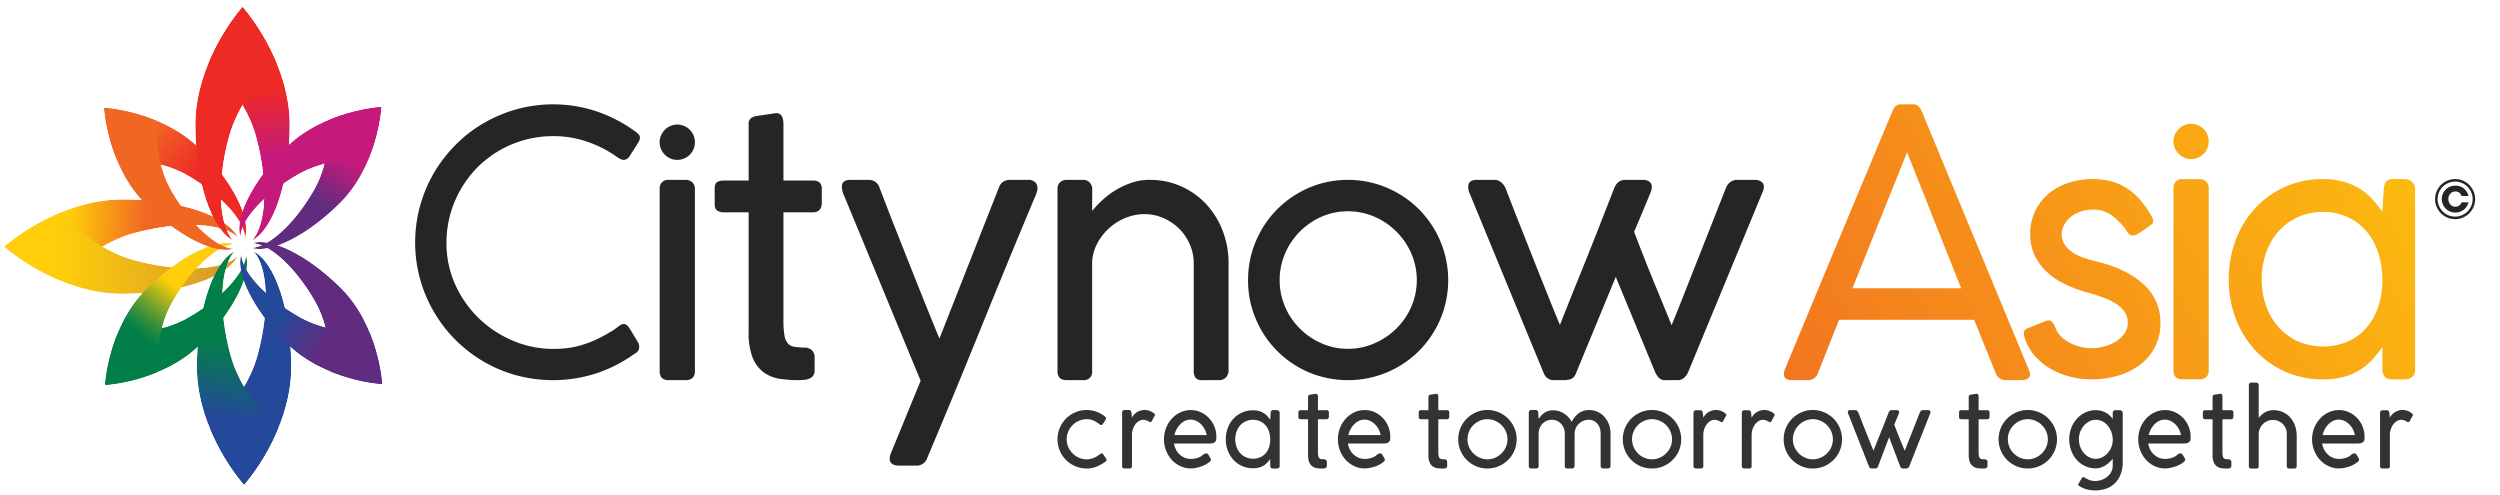 <svg id="Layer_1" data-name="Layer 1" xmlns="http://www.w3.org/2000/svg" xmlns:xlink="http://www.w3.org/1999/xlink" viewBox="0 0 976.92 193.49"><defs><style>.cls-1{fill:url(#linear-gradient);}.cls-2{fill:url(#linear-gradient-2);}.cls-3{fill:url(#linear-gradient-3);}.cls-4{fill:url(#linear-gradient-4);}.cls-5{fill:url(#linear-gradient-5);}.cls-6{fill:url(#linear-gradient-6);}.cls-7{fill:url(#linear-gradient-7);}.cls-8{fill:url(#linear-gradient-8);}.cls-9{fill:url(#linear-gradient-9);}.cls-10{fill:url(#linear-gradient-10);}.cls-11{fill:url(#linear-gradient-11);}.cls-12{fill:url(#linear-gradient-12);}.cls-13{fill:url(#linear-gradient-13);}.cls-14{fill:url(#linear-gradient-14);}.cls-15{fill:none;}.cls-16{clip-path:url(#clip-path);}.cls-17{clip-path:url(#clip-path-2);}.cls-18{mask:url(#mask);}.cls-19{fill:url(#linear-gradient-15);}.cls-20{clip-path:url(#clip-path-3);}.cls-21{mask:url(#mask-2);}.cls-22{fill:url(#linear-gradient-16);}.cls-23{clip-path:url(#clip-path-4);}.cls-24{mask:url(#mask-3);}.cls-25{fill:url(#linear-gradient-17);}.cls-26{clip-path:url(#clip-path-5);}.cls-27{mask:url(#mask-4);}.cls-28{fill:url(#linear-gradient-18);}.cls-29{clip-path:url(#clip-path-6);}.cls-30{mask:url(#mask-5);}.cls-31{fill:url(#linear-gradient-19);}.cls-32{clip-path:url(#clip-path-7);}.cls-33{mask:url(#mask-6);}.cls-34{fill:url(#linear-gradient-20);}.cls-35{clip-path:url(#clip-path-8);}.cls-36{mask:url(#mask-7);}.cls-37{fill:url(#linear-gradient-21);}.cls-38{clip-path:url(#clip-path-9);}.cls-39{mask:url(#mask-8);}.cls-40{fill:url(#linear-gradient-22);}.cls-41{clip-path:url(#clip-path-10);}.cls-42{mask:url(#mask-9);}.cls-43{fill:url(#linear-gradient-23);}.cls-44{clip-path:url(#clip-path-11);}.cls-45{mask:url(#mask-10);}.cls-46{fill:url(#linear-gradient-24);}.cls-47{clip-path:url(#clip-path-12);}.cls-48{mask:url(#mask-11);}.cls-49{fill:url(#linear-gradient-25);}.cls-50{clip-path:url(#clip-path-13);}.cls-51{mask:url(#mask-12);}.cls-52{fill:url(#linear-gradient-26);}.cls-53{clip-path:url(#clip-path-14);}.cls-54{mask:url(#mask-13);}.cls-55{fill:url(#linear-gradient-27);}.cls-56{clip-path:url(#clip-path-15);}.cls-57{mask:url(#mask-14);}.cls-58{fill:url(#linear-gradient-28);}.cls-59{clip-path:url(#clip-path-16);}.cls-60{fill:url(#linear-gradient-29);}.cls-61{fill:#262525;}.cls-62{clip-path:url(#clip-path-18);}.cls-63{fill:url(#linear-gradient-30);}.cls-64{clip-path:url(#clip-path-19);}.cls-65{fill:url(#linear-gradient-31);}.cls-66{clip-path:url(#clip-path-20);}.cls-67{fill:url(#linear-gradient-32);}.cls-68{fill:#343333;}</style><linearGradient id="linear-gradient" x1="-0.004" y1="191.993" x2="0.996" y2="191.993" gradientTransform="matrix(-39.354, 0, 0, 39.354, 135.153, -7486.203)" gradientUnits="userSpaceOnUse"><stop offset="0" stop-color="#fff"/><stop offset="0.505" stop-color="#fff"/><stop offset="0.547" stop-color="#f6f6f6"/><stop offset="0.616" stop-color="#dedede"/><stop offset="0.702" stop-color="#b6b6b6"/><stop offset="0.804" stop-color="#7f7f7f"/><stop offset="0.916" stop-color="#393939"/><stop offset="1"/></linearGradient><linearGradient id="linear-gradient-2" x1="-0.004" y1="192.042" x2="0.996" y2="192.042" gradientTransform="translate(51.934 -9078.807) scale(47.922)" gradientUnits="userSpaceOnUse"><stop offset="0" stop-color="#fff"/><stop offset="0.995"/><stop offset="1"/></linearGradient><linearGradient id="linear-gradient-3" x1="-0.007" y1="191.995" x2="0.994" y2="191.995" gradientTransform="matrix(46.121, -0, -0, -46.121, 51.658, 8976.735)" gradientUnits="userSpaceOnUse"><stop offset="0" stop-color="#fff"/><stop offset="0.5" stop-color="#fff"/><stop offset="1"/></linearGradient><linearGradient id="linear-gradient-4" x1="-0.002" y1="192.042" x2="0.998" y2="192.042" gradientTransform="matrix(-60.83, 0, 0, 60.83, 109.381, -11634.484)" gradientUnits="userSpaceOnUse"><stop offset="0" stop-color="#fff"/><stop offset="1"/></linearGradient><linearGradient id="linear-gradient-5" x1="-0.002" y1="192.057" x2="0.998" y2="192.057" gradientTransform="matrix(59.085, 0, 0, -59.085, 71.61, 11490.579)" xlink:href="#linear-gradient-3"/><linearGradient id="linear-gradient-6" x1="-0.009" y1="192.022" x2="0.991" y2="192.022" gradientTransform="matrix(0, 47.37, 47.37, -0, -9031.602, 53.266)" xlink:href="#linear-gradient-4"/><linearGradient id="linear-gradient-7" x1="-0.007" y1="192.026" x2="0.993" y2="192.026" gradientTransform="matrix(0, 51.689, 51.689, -0, -9857.938, 47.073)" gradientUnits="userSpaceOnUse"><stop offset="0" stop-color="#fff"/><stop offset="0.005" stop-color="#fff"/><stop offset="0.5" stop-color="#fff"/><stop offset="1"/></linearGradient><linearGradient id="linear-gradient-8" x1="-0.001" y1="192.017" x2="0.999" y2="192.017" gradientTransform="matrix(0, 52.259, 52.259, -0, -9939.033, 34.805)" xlink:href="#linear-gradient-3"/><linearGradient id="linear-gradient-9" x1="0.002" y1="192.042" x2="1.002" y2="192.042" gradientTransform="matrix(72.792, -0, -0, -72.792, 66.233, 14121.973)" gradientUnits="userSpaceOnUse"><stop offset="0" stop-color="#fff"/><stop offset="0.164" stop-color="#fff"/><stop offset="1"/></linearGradient><linearGradient id="linear-gradient-10" x1="-0.004" y1="192.031" x2="0.996" y2="192.031" gradientTransform="matrix(0, 59.535, -59.535, 0, 11478.174, 72.919)" xlink:href="#linear-gradient-3"/><linearGradient id="linear-gradient-11" x1="-0.001" y1="192.033" x2="0.999" y2="192.033" gradientTransform="matrix(60.856, -0, -0, -60.856, 21.462, 11784.358)" xlink:href="#linear-gradient-4"/><linearGradient id="linear-gradient-12" x1="0.004" y1="192.012" x2="1.004" y2="192.012" gradientTransform="matrix(-46.238, -0, 0, -46.238, 135.513, 8944.452)" gradientUnits="userSpaceOnUse"><stop offset="0" stop-color="#fff"/><stop offset="0.016" stop-color="#fff"/><stop offset="1"/></linearGradient><linearGradient id="linear-gradient-13" x1="0.002" y1="192.076" x2="1.001" y2="192.076" gradientTransform="matrix(-0, -74.1, -74.1, 0, 14355.106, 167.024)" gradientUnits="userSpaceOnUse"><stop offset="0" stop-color="#fff"/><stop offset="0.433" stop-color="#fff"/><stop offset="0.481" stop-color="#f6f6f6"/><stop offset="0.558" stop-color="#dedede"/><stop offset="0.655" stop-color="#b7b7b7"/><stop offset="0.768" stop-color="#818181"/><stop offset="0.893" stop-color="#3d3d3d"/><stop offset="0.995"/><stop offset="1"/></linearGradient><linearGradient id="linear-gradient-14" x1="-0.012" y1="192.023" x2="0.988" y2="192.023" gradientTransform="matrix(0, -41.826, -41.826, -0, 8150.56, 134.762)" xlink:href="#linear-gradient-3"/><clipPath id="clip-path" transform="translate(1.651 0.926)"><rect class="cls-15" width="973.323" height="192.033"/></clipPath><clipPath id="clip-path-2" transform="translate(1.651 0.926)"><path class="cls-15" d="M126.731,45.922c.35,6.99-.248,17.967-5.801,27.588-7.636,13.233-17.687,22.225-24.359,22.429,7.36,2.406,21.84-4.719,34.788-17.666,14.783-14.782,16.057-37.47,16.057-37.47a69.957,69.957,0,0,0-20.685,5.119"/></clipPath><mask id="mask" x="71.405" y="18.034" width="104.479" height="104.934" maskUnits="userSpaceOnUse"><g transform="translate(1.651 0.926)"><rect class="cls-1" x="83.893" y="32.346" width="76.201" height="74.456" transform="translate(-4.315 130.967) rotate(-55.619)"/></g></mask><linearGradient id="linear-gradient-15" x1="-0.004" y1="191.993" x2="0.996" y2="191.993" gradientTransform="matrix(-39.354, 0, 0, 39.354, 135.153, -7486.203)" gradientUnits="userSpaceOnUse"><stop offset="0" stop-color="#c51a7c"/><stop offset="0.505" stop-color="#612c80"/><stop offset="1" stop-color="#612c80"/></linearGradient><clipPath id="clip-path-3" transform="translate(1.651 0.926)"><path class="cls-15" d="M72.031,123.105c-9.62,5.553-20.604,6.149-27.594,5.8a69.784,69.784,0,0,0-5.111,20.686s22.686-1.281,37.468-16.058C89.742,120.585,96.861,106.11,94.46,98.743c-.21,6.673-9.201,16.724-22.429,24.361"/></clipPath><mask id="mask-2" x="15.856" y="71.245" width="107.776" height="107.696" maskUnits="userSpaceOnUse"><g transform="translate(1.651 0.926)"><rect class="cls-2" x="30.072" y="85.78" width="76.044" height="76.774" transform="translate(-70.511 95.133) rotate(-49.429)"/></g></mask><linearGradient id="linear-gradient-16" x1="-0.004" y1="192.042" x2="0.996" y2="192.042" gradientTransform="translate(51.934 -9078.807) scale(47.922)" gradientUnits="userSpaceOnUse"><stop offset="0" stop-color="#027f48"/><stop offset="0.995" stop-color="#027f48"/><stop offset="1" stop-color="#027f48"/></linearGradient><clipPath id="clip-path-4" transform="translate(1.651 0.926)"><path class="cls-15" d="M44.093,61.84c6.99-.351,17.973.246,27.59,5.799C84.914,75.276,93.906,85.333,94.117,92c2.399-7.36-4.72-21.841-17.667-34.789C61.668,42.429,38.981,41.148,38.981,41.148a69.823,69.823,0,0,0,5.112,20.692"/></clipPath><mask id="mask-3" x="15.257" y="13.365" width="108.284" height="108.27" maskUnits="userSpaceOnUse"><g transform="translate(1.651 0.926)"><rect class="cls-7" x="29.523" y="28.198" width="76.452" height="76.753" transform="translate(-27.157 70.427) rotate(-46.824)"/></g></mask><linearGradient id="linear-gradient-17" x1="-0.007" y1="192.026" x2="0.993" y2="192.026" gradientTransform="matrix(0, 51.689, 51.689, -0, -9857.938, 47.073)" gradientUnits="userSpaceOnUse"><stop offset="0" stop-color="#f06724"/><stop offset="0.005" stop-color="#f06724"/><stop offset="0.5" stop-color="#ed2a26"/><stop offset="1" stop-color="#ed2a26"/></linearGradient><clipPath id="clip-path-5" transform="translate(1.651 0.926)"><path class="cls-15" d="M79.71,23.961c6.324,5.719,15.272,15.692,18.775,28.774,4.816,17.978,3.902,34.379-1.667,40.304,8.422-4.267,14.754-22.88,14.754-45.19,0-25.47-18.445-46.112-18.445-46.112A85.054,85.054,0,0,0,79.71,23.961"/></clipPath><mask id="mask-4" x="75.063" y="0.466" width="44.458" height="95.697" maskUnits="userSpaceOnUse"><g transform="translate(1.651 0.926)"><rect class="cls-8" x="76.592" y="0.745" width="38.099" height="93.286" transform="translate(-3.047 6.726) rotate(-3.965)"/></g></mask><linearGradient id="linear-gradient-18" x1="-0.001" y1="192.017" x2="0.999" y2="192.017" gradientTransform="matrix(0, 52.259, 52.259, -0, -9939.033, 34.805)" gradientUnits="userSpaceOnUse"><stop offset="0" stop-color="#ed2a26"/><stop offset="0.5" stop-color="#c51a7c"/><stop offset="1" stop-color="#c51a7c"/></linearGradient><clipPath id="clip-path-6" transform="translate(1.651 0.926)"><path class="cls-15" d="M99.077,137.584c-3.502,13.082-12.446,23.053-18.775,28.773a84.968,84.968,0,0,0,13.422,22.224s18.446-20.642,18.446-46.111c0-22.314-6.34-40.923-14.76-45.196,5.573,5.931,6.489,22.332,1.667,40.311"/></clipPath><mask id="mask-5" x="74.111" y="95.462" width="47.552" height="96.782" maskUnits="userSpaceOnUse"><g transform="translate(1.651 0.926)"><rect class="cls-9" x="49.379" y="123.117" width="93.715" height="39.621" transform="translate(-54.455 226.483) rotate(-85.054)"/></g></mask><linearGradient id="linear-gradient-19" x1="0.003" y1="192.042" x2="1.003" y2="192.042" gradientTransform="matrix(72.792, -0, -0, -72.792, 66.233, 14121.973)" gradientUnits="userSpaceOnUse"><stop offset="0" stop-color="#24499a"/><stop offset="0.164" stop-color="#24499a"/><stop offset="1" stop-color="#24499a"/></linearGradient><clipPath id="clip-path-7" transform="translate(1.651 0.926)"><path class="cls-15" d="M0,95.455a85.165,85.165,0,0,0,22.229,13.415c5.715-6.322,15.692-15.266,28.769-18.775,17.978-4.816,34.384-3.901,40.309,1.669-4.272-8.417-22.881-14.756-45.191-14.756C20.647,77.008,0,95.455,0,95.455"/></clipPath><mask id="mask-6" x="0" y="73.204" width="94.609" height="41.324" maskUnits="userSpaceOnUse"><g transform="translate(1.651 0.926)"><rect class="cls-10" x="27.375" y="46.521" width="36.557" height="92.837" transform="translate(-49.53 133.708) rotate(-87.026)"/></g></mask><linearGradient id="linear-gradient-20" x1="0.161" y1="192.021" x2="1.162" y2="192.021" gradientTransform="matrix(0, 59.535, -59.535, 0, 11477.594, 62.966)" gradientUnits="userSpaceOnUse"><stop offset="0" stop-color="#ffcd0a"/><stop offset="0.5" stop-color="#f06724"/><stop offset="1" stop-color="#f06724"/></linearGradient><clipPath id="clip-path-8" transform="translate(1.651 0.926)"><path class="cls-15" d="M0,95.455s20.647,18.446,46.116,18.446c22.31,0,40.919-6.338,45.191-14.754-5.925,5.568-22.331,6.482-40.309,1.667C37.921,97.307,27.944,88.363,22.229,82.04A85.179,85.179,0,0,0,0,95.455"/></clipPath><mask id="mask-7" x="0.11" y="78.55" width="94.389" height="40.694" maskUnits="userSpaceOnUse"><g transform="translate(1.651 0.926)"><rect class="cls-11" x="-0.718" y="79.848" width="92.743" height="36.245" transform="translate(-4.691 2.326) rotate(-2.776)"/></g></mask><linearGradient id="linear-gradient-21" x1="-0.001" y1="192.033" x2="0.999" y2="192.033" gradientTransform="matrix(60.856, -0, -0, -60.856, 21.462, 11784.358)" gradientUnits="userSpaceOnUse"><stop offset="0" stop-color="#ffcd0a"/><stop offset="1" stop-color="#d99e28"/></linearGradient><clipPath id="clip-path-9" transform="translate(1.651 0.926)"><path class="cls-15" d="M109.948,56.861C97,69.814,89.881,84.289,92.286,91.656c.204-6.673,9.196-16.725,22.424-24.361,9.627-5.558,20.605-6.156,27.595-5.8a69.829,69.829,0,0,0,5.111-20.692s-22.688,1.282-37.468,16.058"/></clipPath><mask id="mask-8" x="66.62" y="13.544" width="107.358" height="107.223" maskUnits="userSpaceOnUse"><g transform="translate(1.651 0.926)"><rect class="cls-12" x="80.284" y="28.341" width="76.728" height="75.777" transform="translate(-15.146 89.954) rotate(-39.225)"/></g></mask><linearGradient id="linear-gradient-22" x1="0.005" y1="192.012" x2="1.005" y2="192.012" gradientTransform="matrix(-46.238, -0, 0, -46.238, 135.494, 8944.476)" gradientUnits="userSpaceOnUse"><stop offset="0" stop-color="#c51a7c"/><stop offset="0.016" stop-color="#c51a7c"/><stop offset="1" stop-color="#c51a7c"/></linearGradient><clipPath id="clip-path-10" transform="translate(1.651 0.926)"><path class="cls-15" d="M96.915,94.109c6.671.21,16.724,9.197,24.361,22.429,5.558,9.622,6.15,20.605,5.8,27.59a69.687,69.687,0,0,0,20.69,5.117s-1.28-22.686-16.056-37.469c-11.276-11.271-23.706-18.129-31.595-18.13a10.315,10.315,0,0,0-3.2.463"/></clipPath><mask id="mask-9" x="72.874" y="71.075" width="102.234" height="102.595" maskUnits="userSpaceOnUse"><g transform="translate(1.651 0.926)"><rect class="cls-13" x="85.752" y="84.203" width="73.177" height="74.485" transform="matrix(0.831, -0.556, 0.556, 0.831, -46.866, 88.5)"/></g></mask><linearGradient id="linear-gradient-23" x1="0.002" y1="192.076" x2="1.001" y2="192.076" gradientTransform="matrix(-0, -74.1, -74.1, 0, 14355.106, 167.024)" gradientUnits="userSpaceOnUse"><stop offset="0" stop-color="#612c80"/><stop offset="0.433" stop-color="#612c80"/><stop offset="0.995" stop-color="#612c80"/><stop offset="1" stop-color="#612c80"/></linearGradient><clipPath id="clip-path-11" transform="translate(1.651 0.926)"><path class="cls-15" d="M110.292,133.188c14.787,14.777,37.474,16.058,37.474,16.058a69.894,69.894,0,0,0-5.118-20.685c-6.989.35-17.967-.248-27.588-5.802-13.233-7.641-22.225-17.693-22.43-24.365-2.405,7.366,4.721,21.847,17.662,34.794"/></clipPath><mask id="mask-10" x="66.965" y="71.131" width="107.363" height="107.228" maskUnits="userSpaceOnUse"><g transform="translate(1.651 0.926)"><rect class="cls-14" x="81.105" y="85.453" width="75.781" height="76.732" transform="translate(-52.172 137.701) rotate(-50.775)"/></g></mask><linearGradient id="linear-gradient-24" x1="0.014" y1="192.021" x2="1.014" y2="192.021" gradientTransform="matrix(-0, -41.826, -41.826, 0, 8150.435, 135.828)" gradientUnits="userSpaceOnUse"><stop offset="0" stop-color="#612c80"/><stop offset="0.5" stop-color="#24499a"/><stop offset="1" stop-color="#24499a"/></linearGradient><clipPath id="clip-path-12" transform="translate(1.651 0.926)"><path class="cls-15" d="M55.383,112.121c-14.778,14.781-16.057,37.469-16.057,37.469a69.837,69.837,0,0,0,20.69-5.112c-.356-6.989.242-17.973,5.795-27.595,7.636-13.232,17.694-22.219,24.366-22.429a10.316,10.316,0,0,0-3.195-.461c-7.891.001-20.327,6.855-31.599,18.128"/></clipPath><mask id="mask-11" x="14.263" y="70.486" width="104.279" height="104.465" maskUnits="userSpaceOnUse"><g transform="translate(1.651 0.926)"><rect class="cls-3" x="27.251" y="84.76" width="75.001" height="74.064" transform="translate(-71.494 100.274) rotate(-53.027)"/></g></mask><linearGradient id="linear-gradient-25" x1="-0.006" y1="191.996" x2="0.994" y2="191.996" gradientTransform="matrix(46.121, -0, -0, -46.121, 51.642, 8976.766)" gradientUnits="userSpaceOnUse"><stop offset="0" stop-color="#027f48"/><stop offset="0.045" stop-color="#0f8345"/><stop offset="0.127" stop-color="#308d3d"/><stop offset="0.237" stop-color="#669e2f"/><stop offset="0.37" stop-color="#b0b51d"/><stop offset="0.5" stop-color="#ffcd0a"/><stop offset="1" stop-color="#ffcd0a"/></linearGradient><clipPath id="clip-path-13" transform="translate(1.651 0.926)"><path class="cls-15" d="M74.679,47.849c0,22.31,6.339,40.923,14.76,45.19-5.574-5.925-6.489-22.326-1.672-40.304,3.507-13.082,12.452-23.055,18.78-28.774A85.045,85.045,0,0,0,93.127,1.737S74.679,22.379,74.679,47.849"/></clipPath><mask id="mask-12" x="72.653" y="1.38" width="39.221" height="93.868" maskUnits="userSpaceOnUse"><g transform="translate(1.651 0.926)"><rect class="cls-4" x="44.357" y="29.627" width="92.512" height="35.521" transform="translate(39.611 136.018) rotate(-87.69)"/></g></mask><linearGradient id="linear-gradient-26" x1="-0.002" y1="192.042" x2="0.998" y2="192.042" gradientTransform="matrix(-60.83, 0, 0, 60.83, 109.381, -11634.484)" gradientUnits="userSpaceOnUse"><stop offset="0" stop-color="#ed2a26"/><stop offset="1" stop-color="#ed2a26"/></linearGradient><clipPath id="clip-path-14" transform="translate(1.651 0.926)"><path class="cls-15" d="M75.277,142.47c0,25.47,18.447,46.111,18.447,46.111a85.097,85.097,0,0,0,13.415-22.224c-6.324-5.721-15.271-15.691-18.775-28.773-4.817-17.979-3.901-34.38,1.668-40.311-8.423,4.274-14.755,22.882-14.755,45.196"/></clipPath><mask id="mask-13" x="65.517" y="94.217" width="54.685" height="99.272" maskUnits="userSpaceOnUse"><g transform="translate(1.651 0.926)"><rect class="cls-5" x="43.911" y="121.372" width="94.594" height="43.111" transform="translate(-62.071 215.403) rotate(-82.763)"/></g></mask><linearGradient id="linear-gradient-27" x1="-0.002" y1="192.057" x2="0.998" y2="192.057" gradientTransform="matrix(59.085, 0, 0, -59.085, 71.61, 11490.579)" gradientUnits="userSpaceOnUse"><stop offset="0" stop-color="#24499a"/><stop offset="0.5" stop-color="#027f48"/><stop offset="1" stop-color="#027f48"/></linearGradient><clipPath id="clip-path-15" transform="translate(1.651 0.926)"><path class="cls-15" d="M55.039,78.617C67.985,91.564,82.46,98.689,89.827,96.289c-6.672-.209-16.724-9.201-24.36-22.429-5.554-9.621-6.152-20.604-5.801-27.594a69.924,69.924,0,0,0-20.685-5.118s1.275,22.688,16.058,37.469"/></clipPath><mask id="mask-14" x="11.863" y="16.652" width="108.384" height="108.385" maskUnits="userSpaceOnUse"><g transform="translate(1.651 0.926)"><rect class="cls-6" x="26.073" y="31.609" width="76.662" height="76.619" transform="translate(-30.593 66.457) rotate(-45.264)"/></g></mask><linearGradient id="linear-gradient-28" x1="-0.009" y1="192.022" x2="0.991" y2="192.022" gradientTransform="matrix(0, 47.37, 47.37, -0, -9031.602, 53.266)" gradientUnits="userSpaceOnUse"><stop offset="0" stop-color="#f06724"/><stop offset="1" stop-color="#f06724"/></linearGradient><clipPath id="clip-path-16" transform="translate(1.651 0.926)"><path class="cls-15" d="M743.572,58.577l21.126,53.129h-42.458Zm-2.11-18.732a3.109,3.109,0,0,0-2.639.947,6.735,6.735,0,0,0-.987,1.744c-.095.282-.309.825-.648,1.637-.339.784-.881,2.043-1.609,3.732-.716,1.691-1.732,4.126-3.031,7.291q-1.964,4.768-5.018,12.011-3.044,7.263-7.479,17.894-4.424,10.632-10.416,25.049-5.985,14.404-13.821,33.272a1.558,1.558,0,0,0-.217.514,6.983,6.983,0,0,0-.149,1.381q0,2.313,3.124,2.312h6.235a4.048,4.048,0,0,0,3.99-2.905l8.211-20.683h52.765l8.425,20.829a4.729,4.729,0,0,0,1.486,2.002,3.881,3.881,0,0,0,2.435.757h6.238a4.187,4.187,0,0,0,2.353-.582,1.894,1.894,0,0,0,.905-1.73,3.233,3.233,0,0,0-.242-1.098,4.087,4.087,0,0,1-.258-.729L749.305,42.536A10.074,10.074,0,0,0,748.251,40.792a2.938,2.938,0,0,0-2.504-.947Z"/></clipPath><linearGradient id="linear-gradient-29" x1="0" y1="192.005" x2="1.001" y2="192.005" gradientTransform="matrix(-374.79, 0.001, 0.001, 374.79, 998.179, -71867.97)" gradientUnits="userSpaceOnUse"><stop offset="0" stop-color="#ffcd0a"/><stop offset="1" stop-color="#f06724"/></linearGradient><clipPath id="clip-path-18" transform="translate(1.651 0.926)"><path class="cls-15" d="M896.221,132.413a23.376,23.376,0,0,1-7.574-5.613,24.812,24.812,0,0,1-4.843-8.318,30.332,30.332,0,0,1-1.689-10.225,31.273,31.273,0,0,1,1.649-10.184,25.105,25.105,0,0,1,4.762-8.372,22.73,22.73,0,0,1,17.569-7.804,22.181,22.181,0,0,1,9.968,2.15,21.879,21.879,0,0,1,7.306,5.761,24.827,24.827,0,0,1,4.461,8.455,34.362,34.362,0,0,1,1.489,10.237,32.87,32.87,0,0,1-1.569,10.294,24.321,24.321,0,0,1-4.546,8.237,21.147,21.147,0,0,1-7.262,5.452,24.911,24.911,0,0,1-19.721-.069m37.33-63.366a3.317,3.317,0,0,0-2.772,1.001,5.481,5.481,0,0,0-.92,2.92l-.54,8.846a60.486,60.486,0,0,0-3.802-4.761,22.772,22.772,0,0,0-4.801-4.085,25.445,25.445,0,0,0-6.343-2.84,28.93,28.93,0,0,0-8.278-1.081,35.453,35.453,0,0,0-26.565,11.454,38.067,38.067,0,0,0-7.574,12.459,43.332,43.332,0,0,0-2.691,15.297,42.444,42.444,0,0,0,2.732,15.271,38.417,38.417,0,0,0,7.615,12.417,35.364,35.364,0,0,0,11.646,8.345,35.798,35.798,0,0,0,14.838,3.03,30.715,30.715,0,0,0,8.196-.987,23.074,23.074,0,0,0,11.146-6.776,46.119,46.119,0,0,0,3.881-4.843v8.684A4.314,4.314,0,0,0,930.21,146.25a3.504,3.504,0,0,0,2.881,1.069H938.001a4.56,4.56,0,0,0,2.895-.919,2.978,2.978,0,0,0,1.189-2.464V72.968a3.543,3.543,0,0,0-1.23-2.88,4.318,4.318,0,0,0-2.854-1.041Z"/></clipPath><linearGradient id="linear-gradient-30" x1="-0.001" y1="192.018" x2="1" y2="192.018" gradientTransform="matrix(-374.794, 0.002, 0.002, 374.794, 1025.167, -71859.024)" xlink:href="#linear-gradient-29"/><clipPath id="clip-path-19" transform="translate(1.651 0.926)"><path class="cls-15" d="M806.207,70.656a23.106,23.106,0,0,0-7.722,4.436,19.527,19.527,0,0,0-5.005,6.804,20.583,20.583,0,0,0-1.798,8.63,19.526,19.526,0,0,0,1.594,8.034,21.03,21.03,0,0,0,4.559,6.449,27.662,27.662,0,0,0,7.074,4.938,48.47,48.47,0,0,0,9.17,3.436c2.081.554,4.07,1.189,5.951,1.88a24.997,24.997,0,0,1,5.018,2.406,11.918,11.918,0,0,1,3.476,3.206,7.336,7.336,0,0,1,1.3,4.354,7.141,7.141,0,0,1-1.3,4.168,11.03,11.03,0,0,1-3.366,3.137,17.652,17.652,0,0,1-4.614,1.947,19.56,19.56,0,0,1-5.084.69,17.304,17.304,0,0,1-3.558-.421,19.221,19.221,0,0,1-4.099-1.379,15.058,15.058,0,0,1-3.815-2.554,9.577,9.577,0,0,1-2.597-3.978,5.406,5.406,0,0,0-1.228-2.029,1.989,1.989,0,0,0-2.287-.352l-7.723,3.137a2.099,2.099,0,0,0-.96,1.341,3.468,3.468,0,0,0,.188,1.649,18.997,18.997,0,0,0,3.828,7.264,24.877,24.877,0,0,0,6.223,5.233,29.617,29.617,0,0,0,7.722,3.165,33.185,33.185,0,0,0,8.307,1.069,36.463,36.463,0,0,0,10.848-1.529,25.836,25.836,0,0,0,8.602-4.396,20.1,20.1,0,0,0,5.655-6.952,20.477,20.477,0,0,0,2.027-9.212,19.758,19.758,0,0,0-6.734-15.174q-6.716-6.149-18.721-8.9a.658.658,0,0,1-.31-.081.633.633,0,0,0-.299-.082,35.966,35.966,0,0,1-4.476-1.365,18.162,18.162,0,0,1-4.018-2.069,10.713,10.713,0,0,1-2.897-2.936,7.061,7.061,0,0,1-1.149-4.017,7.556,7.556,0,0,1,.922-3.598,10.157,10.157,0,0,1,2.515-3.098,12.551,12.551,0,0,1,3.869-2.137,15.03,15.03,0,0,1,5.004-.797,11.961,11.961,0,0,1,7.184,2.218,24.065,24.065,0,0,1,5.272,5.193c.311.46.555.853.758,1.191a5.307,5.307,0,0,0,.622.839,1.87,1.87,0,0,0,.715.5,3.551,3.551,0,0,0,1.11.149,3.11,3.11,0,0,0,1.298-.378c.516-.259,1.043-.569,1.609-.92.557-.366,1.123-.758,1.679-1.19a17.62,17.62,0,0,1,1.61-1.11,8.906,8.906,0,0,0,1.148-.879,1.356,1.356,0,0,0,.46-1.028,3.166,3.166,0,0,0-.08-.731,4.55,4.55,0,0,0-.46-1.027,40.014,40.014,0,0,0-4.166-6.155,25.282,25.282,0,0,0-5.004-4.626,22.067,22.067,0,0,0-6.195-2.948,26.94,26.94,0,0,0-7.645-1.027A29.729,29.729,0,0,0,806.207,70.656"/></clipPath><linearGradient id="linear-gradient-31" x1="0.001" y1="192.032" x2="1.001" y2="192.032" gradientTransform="matrix(-374.768, 0.002, 0.002, 374.768, 1014.513, -71859.08)" xlink:href="#linear-gradient-29"/><clipPath id="clip-path-20" transform="translate(1.651 0.926)"><path class="cls-15" d="M851.248,69.061a3.237,3.237,0,0,0-3.571,3.501v71.267q0,3.489,3.571,3.49h6.615a3.74,3.74,0,0,0,2.622-.866,3.413,3.413,0,0,0,.963-2.624V72.562a3.379,3.379,0,0,0-1.002-2.542,3.572,3.572,0,0,0-2.583-.959Zm.624-21.06a6.994,6.994,0,0,0-2.166,1.474,6.75,6.75,0,0,0-1.488,2.205,6.619,6.619,0,0,0-.555,2.691,6.419,6.419,0,0,0,.555,2.65,6.728,6.728,0,0,0,1.488,2.166,6.86,6.86,0,0,0,2.166,1.487,6.232,6.232,0,0,0,2.647.553,6.67,6.67,0,0,0,2.762-.553,6.85,6.85,0,0,0,2.19-1.487,6.672,6.672,0,0,0,1.462-2.166,6.953,6.953,0,0,0,.515-2.65,7.173,7.173,0,0,0-.515-2.691,6.697,6.697,0,0,0-1.462-2.205,6.982,6.982,0,0,0-2.19-1.474,6.889,6.889,0,0,0-2.762-.556,6.44,6.44,0,0,0-2.647.556"/></clipPath><linearGradient id="linear-gradient-32" x1="-0.001" y1="192.032" x2="1" y2="192.032" gradientTransform="matrix(-374.79, 0.005, 0.005, 374.79, 1012.576, -71874.135)" xlink:href="#linear-gradient-29"/></defs><title>Logo CitynowAsia</title><g class="cls-16"><g class="cls-17"><g class="cls-18"><rect class="cls-19" x="83.893" y="32.346" width="76.201" height="74.456" transform="translate(-2.664 131.893) rotate(-55.619)"/></g></g><g class="cls-20"><g class="cls-21"><rect class="cls-22" x="30.072" y="85.78" width="76.044" height="76.774" transform="translate(-68.86 96.059) rotate(-49.429)"/></g></g><g class="cls-23"><g class="cls-24"><rect class="cls-25" x="29.523" y="28.198" width="76.452" height="76.753" transform="translate(-25.506 71.353) rotate(-46.824)"/></g></g><g class="cls-26"><g class="cls-27"><rect class="cls-28" x="76.592" y="0.745" width="38.099" height="93.286" transform="translate(-1.397 7.652) rotate(-3.965)"/></g></g><g class="cls-29"><g class="cls-30"><rect class="cls-31" x="49.379" y="123.117" width="93.715" height="39.621" transform="translate(-52.805 227.41) rotate(-85.054)"/></g></g><g class="cls-32"><g class="cls-33"><rect class="cls-34" x="27.375" y="46.521" width="36.557" height="92.837" transform="translate(-47.879 134.635) rotate(-87.026)"/></g></g><g class="cls-35"><g class="cls-36"><rect class="cls-37" x="-0.718" y="79.848" width="92.743" height="36.245" transform="translate(-3.04 3.252) rotate(-2.776)"/></g></g><g class="cls-38"><g class="cls-39"><rect class="cls-40" x="80.284" y="28.341" width="76.728" height="75.777" transform="translate(-13.495 90.88) rotate(-39.225)"/></g></g><g class="cls-41"><g class="cls-42"><rect class="cls-43" x="85.752" y="84.203" width="73.177" height="74.485" transform="matrix(0.831, -0.556, 0.556, 0.831, -45.215, 89.426)"/></g></g><g class="cls-44"><g class="cls-45"><rect class="cls-46" x="81.105" y="85.453" width="75.781" height="76.732" transform="translate(-50.521 138.628) rotate(-50.775)"/></g></g><g class="cls-47"><g class="cls-48"><rect class="cls-49" x="27.251" y="84.76" width="75.001" height="74.064" transform="translate(-69.844 101.2) rotate(-53.027)"/></g></g><g class="cls-50"><g class="cls-51"><rect class="cls-52" x="44.357" y="29.627" width="92.512" height="35.521" transform="translate(41.262 136.944) rotate(-87.69)"/></g></g><g class="cls-53"><g class="cls-54"><rect class="cls-55" x="43.911" y="121.372" width="94.594" height="43.111" transform="translate(-60.42 216.329) rotate(-82.763)"/></g></g><g class="cls-56"><g class="cls-57"><rect class="cls-58" x="26.073" y="31.609" width="76.662" height="76.619" transform="translate(-28.943 67.384) rotate(-45.264)"/></g></g><g class="cls-59"><rect class="cls-60" x="675.35" y="23.293" width="136.359" height="140.889" transform="translate(49.399 373.071) rotate(-28.994)"/></g><g class="cls-16"><path class="cls-61" d="M246.572,50.435a9.362,9.362,0,0,1,1.313,1.136,1.908,1.908,0,0,1,.527,1.34,2.84,2.84,0,0,1-.324,1.229,7.166,7.166,0,0,1-.662,1.164l-2.963,4.666a3.083,3.083,0,0,1-2.408,1.623,4.988,4.988,0,0,1-1.123-.324,6.297,6.297,0,0,1-1.407-.812,44.731,44.731,0,0,0-11.685-5.991,39.648,39.648,0,0,0-12.958-2.191A41.7,41.7,0,0,0,184.599,64.8a42.239,42.239,0,0,0-8.682,13.309,41.603,41.603,0,0,0-3.099,15.879,39.045,39.045,0,0,0,3.45,16.34,42.66,42.66,0,0,0,9.251,13.172,43.157,43.157,0,0,0,13.336,8.737,40.08,40.08,0,0,0,15.744,3.179,44.313,44.313,0,0,0,5.412-.311,33.232,33.232,0,0,0,5.328-1.096,45.065,45.065,0,0,0,5.545-2.041,53.287,53.287,0,0,0,5.952-3.178,8.096,8.096,0,0,0,1.379-.812c.487-.351.961-.704,1.407-1.056a11.119,11.119,0,0,1,1.311-.892,2.336,2.336,0,0,1,1.07-.352c.878,0,1.675.594,2.393,1.77l3.246,5.356a4.185,4.185,0,0,1,.487,1.975,2.71,2.71,0,0,1-1.623,2.407,56.148,56.148,0,0,1-14.756,7.656,55.143,55.143,0,0,1-31.677.879,53.475,53.475,0,0,1-12.862-5.424,54.514,54.514,0,0,1-10.903-8.439,53.881,53.881,0,0,1-8.358-65.262,54.637,54.637,0,0,1,8.439-10.928,51.956,51.956,0,0,1,10.903-8.44,55.49,55.49,0,0,1,12.875-5.438,53.767,53.767,0,0,1,31.339.812,56.69,56.69,0,0,1,15.067,7.832" transform="translate(1.651 0.926)"/><path class="cls-61" d="M256.109,54.669a6.655,6.655,0,0,1,.553-2.677,7.017,7.017,0,0,1,3.653-3.68,6.494,6.494,0,0,1,2.651-.554,6.907,6.907,0,0,1,2.759.554,6.821,6.821,0,0,1,2.191,1.488,6.572,6.572,0,0,1,1.448,2.192,6.883,6.883,0,0,1-1.448,7.519,7.034,7.034,0,0,1-2.191,1.475,6.67,6.67,0,0,1-2.759.554,6.269,6.269,0,0,1-2.651-.554,7.137,7.137,0,0,1-2.177-1.475,7.256,7.256,0,0,1-1.476-2.163,6.622,6.622,0,0,1-.553-2.679m13.782,89.472a3.389,3.389,0,0,1-.96,2.623,3.744,3.744,0,0,1-2.624.865h-6.613q-3.571,0-3.572-3.488V72.874a3.242,3.242,0,0,1,3.572-3.505h6.613a3.596,3.596,0,0,1,2.584.962,3.375,3.375,0,0,1,1,2.543Z" transform="translate(1.651 0.926)"/><path class="cls-61" d="M312.767,147.481c-.418.054-.838.08-1.244.107-.419.04-.839.04-1.257.04a47.181,47.181,0,0,1-7.264-.54,14.034,14.034,0,0,1-6.209-2.502,13.282,13.282,0,0,1-4.299-5.654,25.784,25.784,0,0,1-1.598-9.955V82.044h-9.454a5.004,5.004,0,0,1-2.84-.677c-.648-.432-.975-1.325-.975-2.691v-5.856c0-1.353.327-2.233.975-2.624a5.726,5.726,0,0,1,2.84-.569H290.896V47.514a2.744,2.744,0,0,1,.636-1.987,4.442,4.442,0,0,1,2.015-1.056l7.886-1.163a2.414,2.414,0,0,1,2.503,1.285,7.175,7.175,0,0,1,.555,2.853V69.627H315.959a3.914,3.914,0,0,1,2.665.772,3.737,3.737,0,0,1,.852,2.813v5.072c0,2.503-1.163,3.76-3.517,3.76H304.491v41.929a35.784,35.784,0,0,0,.391,6.141,6.306,6.306,0,0,0,1.365,3.191,4.121,4.121,0,0,0,2.53,1.285,33.899,33.899,0,0,0,3.91.311,4.15,4.15,0,0,1,2.894,1.014,3.768,3.768,0,0,1,1.096,2.894v4.924a3.332,3.332,0,0,1-1.069,2.691,4.982,4.982,0,0,1-2.841,1.056" transform="translate(1.651 0.926)"/><path class="cls-61" d="M402.456,76.797q-10.609,25.318-20.911,50.761-10.289,25.442-20.911,50.601a4.355,4.355,0,0,1-4.328,2.867H349.772c-2.514,0-3.759-.919-3.759-2.787a5.455,5.455,0,0,1,.325-1.705l11.768-28.673-30.067-72.7a8.091,8.091,0,0,1-.61-2.002,9.869,9.869,0,0,1-.122-1.19c0-1.744,1.176-2.609,3.503-2.609h6.952a4.51,4.51,0,0,1,2.651.783,4.216,4.216,0,0,1,1.597,2.165q2.697,7.098,5.626,14.58c1.974,4.977,3.936,9.968,5.937,14.986q2.964,7.506,5.951,14.945,2.985,7.425,5.924,14.541l23.36-59.311a4.382,4.382,0,0,1,1.719-2.069,5.245,5.245,0,0,1,2.69-.621h6.709a4.052,4.052,0,0,1,2.936.891,3.207,3.207,0,0,1,.906,2.381,6.087,6.087,0,0,1-.164,1.177,19.509,19.509,0,0,1-1.148,2.989" transform="translate(1.651 0.926)"/><path class="cls-61" d="M425.125,81.489a43.063,43.063,0,0,1,4.193-4.382,31.672,31.672,0,0,1,11.429-6.695,21.809,21.809,0,0,1,6.761-1.054,29.817,29.817,0,0,1,22.197,9.508,32.356,32.356,0,0,1,6.426,10.374,34.929,34.929,0,0,1,2.299,12.77v41.629a3.855,3.855,0,0,1-1.096,2.977,3.693,3.693,0,0,1-2.652,1.014h-6.424a3.245,3.245,0,0,1-2.733-.933,4.802,4.802,0,0,1-.705-2.894V102.01a18.576,18.576,0,0,0-1.527-7.441,19.437,19.437,0,0,0-4.191-6.141,20.182,20.182,0,0,0-6.143-4.152,18.329,18.329,0,0,0-7.397-1.528,19.448,19.448,0,0,0-7.332,1.447,22.047,22.047,0,0,0-6.37,3.949,21.382,21.382,0,0,0-4.654,5.911,17.365,17.365,0,0,0-2.081,7.236v42.903a3.357,3.357,0,0,1-.933,2.583,3.578,3.578,0,0,1-2.504.852h-6.424q-3.673,0-3.678-3.435V72.806a3.249,3.249,0,0,1,1.013-2.503,3.61,3.61,0,0,1,2.517-.945h6.451a3.445,3.445,0,0,1,2.515.945,3.981,3.981,0,0,1,1.083,2.503Z" transform="translate(1.651 0.926)"/><path class="cls-61" d="M486.057,108.541a38.303,38.303,0,0,1,3.059-15.243,39.147,39.147,0,0,1,8.346-12.471,40.026,40.026,0,0,1,12.375-8.386,39.222,39.222,0,0,1,30.485,0,39.091,39.091,0,0,1,20.857,20.857,39.294,39.294,0,0,1,0,30.514,39.641,39.641,0,0,1-8.386,12.43,39.091,39.091,0,0,1-12.472,8.345,39.71,39.71,0,0,1-30.485,0,38.947,38.947,0,0,1-20.721-20.774,38.161,38.161,0,0,1-3.059-15.271m12.349,0a25.82,25.82,0,0,0,2.097,10.36,26.729,26.729,0,0,0,5.763,8.535,27.399,27.399,0,0,0,8.493,5.79,25.145,25.145,0,0,0,10.319,2.149,25.49,25.49,0,0,0,10.376-2.149,28.061,28.061,0,0,0,8.573-5.79,27.093,27.093,0,0,0,5.831-8.535,26.221,26.221,0,0,0,0-20.735,27.713,27.713,0,0,0-14.404-14.404,25.679,25.679,0,0,0-10.376-2.123,25.332,25.332,0,0,0-10.319,2.123A27.493,27.493,0,0,0,500.502,98.166a25.891,25.891,0,0,0-2.097,10.375" transform="translate(1.651 0.926)"/><path class="cls-61" d="M586.66,72.549q2.455,6.453,5.248,13.499,2.801,7.039,5.573,14.094,2.799,7.04,5.464,13.688,2.657,6.655,4.978,12.227,3.023-7.709,6.682-16.758,3.672-9.028,7.479-18.68l7.102-18.15a5.684,5.684,0,0,1,1.583-2.233,4.062,4.062,0,0,1,2.706-.877H640.249a4.321,4.321,0,0,1,2.623.715,2.462,2.462,0,0,1,.96,2.07,4.963,4.963,0,0,1-.162,1.083,5.572,5.572,0,0,1-.242.838q-1.583,3.894-3.22,7.804-1.644,3.895-3.301,7.805,2.212,5.802,4.531,11.658c1.542,3.909,3.057,7.628,4.545,11.186l5.573,13.62q2.313-5.58,4.936-12.254,2.618-6.696,5.41-13.742,2.78-7.058,5.587-14.135,2.76-7.08,5.328-13.538a5.001,5.001,0,0,1,1.624-2.191,4.305,4.305,0,0,1,2.746-.919h6.695a4.671,4.671,0,0,1,2.745.715,2.428,2.428,0,0,1,1.003,2.07,4.059,4.059,0,0,1-.205,1.083,7.903,7.903,0,0,1-.284.838l-29.134,70.467c0-.054-.068.082-.203.393a4.288,4.288,0,0,1-.677,1.068,5.393,5.393,0,0,1-1.272,1.136,3.635,3.635,0,0,1-1.987.5h-4.626a3.37,3.37,0,0,1-2.868-1.147,9.804,9.804,0,0,1-1.19-1.867l-15.446-37.344-15.379,37.262c-.054.108-.122.298-.23.596a4.792,4.792,0,0,1-.555,1,3.533,3.533,0,0,1-1.081.947,3.427,3.427,0,0,1-1.787.406l-.242.147h-4.855a4.458,4.458,0,0,1-1.745-.309,3.949,3.949,0,0,1-1.204-.799,4.624,4.624,0,0,1-.758-.987,6.53,6.53,0,0,1-.431-.92L572.404,74.065a2.413,2.413,0,0,1-.162-.554,7.157,7.157,0,0,1-.148-1.516c0-1.759,1.136-2.636,3.421-2.636h6.683a4.114,4.114,0,0,1,2.705.919,6.49,6.49,0,0,1,1.758,2.271" transform="translate(1.651 0.926)"/></g><g class="cls-62"><rect class="cls-63" x="854.857" y="56.303" width="101.634" height="103.76" transform="translate(62.717 453.472) rotate(-28.993)"/></g><g class="cls-64"><rect class="cls-65" x="773.495" y="60.991" width="84.716" height="94.384" transform="translate(51.46 409.936) rotate(-28.993)"/></g><g class="cls-66"><rect class="cls-67" x="824.322" y="50.363" width="60.467" height="94.039" transform="translate(61.543 427.334) rotate(-28.993)"/></g><g class="cls-16"><path class="cls-61" d="M962.969,78.148a5.244,5.244,0,0,1-5.126,3.977,5.178,5.178,0,0,1-3.761-1.514,5.259,5.259,0,0,1-.011-7.481,5.168,5.168,0,0,1,3.758-1.501,4.999,4.999,0,0,1,4.438,2.381,4.472,4.472,0,0,1,.702,1.65H960.251a2.441,2.441,0,0,0-2.448-1.758,2.498,2.498,0,0,0-1.962.892,3.047,3.047,0,0,0-.743,2.056,3.112,3.112,0,0,0,.743,2.083,2.471,2.471,0,0,0,1.988.92,2.545,2.545,0,0,0,2.422-1.705Z" transform="translate(1.651 0.926)"/><path class="cls-61" d="M957.734,69.047a7.832,7.832,0,1,0,7.831,7.83,7.845,7.845,0,0,0-7.831-7.83m0,14.675a6.844,6.844,0,1,1,6.846-6.845,6.85,6.85,0,0,1-6.846,6.845" transform="translate(1.651 0.926)"/><path class="cls-68" d="M423.001,178.564a7.141,7.141,0,0,0,2.69-.541,8.224,8.224,0,0,0,2.424-1.447,3.454,3.454,0,0,1,.392-.231,1.007,1.007,0,0,1,.417-.108.546.546,0,0,1,.474.286l1.232,1.796a1.543,1.543,0,0,0,.106.218.374.374,0,0,1,.055.162.772.772,0,0,1-.243.583,2.263,2.263,0,0,1-.472.365,15.85,15.85,0,0,1-3.262,1.772,9.992,9.992,0,0,1-3.813.728,11.302,11.302,0,0,1-4.465-.891,11.63,11.63,0,0,1-3.625-2.45,11.381,11.381,0,0,1-2.433-3.624,11.546,11.546,0,0,1,0-8.9,11.457,11.457,0,0,1,2.433-3.639,11.859,11.859,0,0,1,3.625-2.447,11.027,11.027,0,0,1,4.465-.906,10.477,10.477,0,0,1,3.436.555,13.377,13.377,0,0,1,3.435,1.758H429.832a5.788,5.788,0,0,1,.539.46.637.637,0,0,1,.192.434,1.121,1.121,0,0,1-.041.27.604.604,0,0,1-.097.231l-1.216,1.907.013-.027a.701.701,0,0,1-.567.271.921.921,0,0,1-.311-.096,3.6,3.6,0,0,1-.406-.256,11.068,11.068,0,0,0-2.288-1.379,6.629,6.629,0,0,0-2.649-.541,7.347,7.347,0,0,0-3.03.636,7.851,7.851,0,0,0-2.488,1.689,8.044,8.044,0,0,0-1.692,2.502,7.717,7.717,0,0,0,0,6.059,7.88,7.88,0,0,0,1.692,2.476,7.652,7.652,0,0,0,2.488,1.69,7.38,7.38,0,0,0,3.03.637" transform="translate(1.651 0.926)"/><path class="cls-68" d="M440.692,162.267a5.638,5.638,0,0,1,1.732-1.99,6.402,6.402,0,0,1,1.432-.703,5.563,5.563,0,0,1,1.854-.285,5.248,5.248,0,0,1,1.894.352,6.047,6.047,0,0,1,1.473.785c.391.296.596.554.596.769a.553.553,0,0,1-.04.204.265.265,0,0,1-.082.147l-1.109,2.056c-.107.204-.203.325-.312.366a.739.739,0,0,1-.325.068,1.628,1.628,0,0,1-.284-.095.769.769,0,0,1-.162-.096,5.755,5.755,0,0,0-1.026-.486,4.386,4.386,0,0,0-1.15-.243,3.363,3.363,0,0,0-1.841.542,5.013,5.013,0,0,0-1.421,1.366,6.205,6.205,0,0,0-.905,1.878,6.523,6.523,0,0,0-.324,2.058v12.212a.876.876,0,0,1-.986.974h-1.855a.886.886,0,0,1-1.015-.974V160.276a.945.945,0,0,1,.284-.717,1.047,1.047,0,0,1,.705-.272h1.609a.976.976,0,0,1,.744.285.999.999,0,0,1,.285.703Z" transform="translate(1.651 0.926)"/><path class="cls-68" d="M463.698,178.4a9.858,9.858,0,0,0,1.234-.082,8.795,8.795,0,0,0,1.297-.296,9.087,9.087,0,0,0,1.204-.488,3.717,3.717,0,0,0,1-.757,3.639,3.639,0,0,1,.609-.364,1.543,1.543,0,0,1,.623-.177,1.105,1.105,0,0,1,.46.108.527.527,0,0,1,.309.258l.921,1.529a1.142,1.142,0,0,1,.188.512.98.98,0,0,1-.228.639,4.158,4.158,0,0,1-.515.458,9.421,9.421,0,0,1-1.514.959,11.076,11.076,0,0,1-1.8.744,12.966,12.966,0,0,1-1.92.501,11.278,11.278,0,0,1-1.868.176,9.569,9.569,0,0,1-4.097-.894,10.946,10.946,0,0,1-3.34-2.421,11.743,11.743,0,0,1-2.233-3.624,12.248,12.248,0,0,1,0-8.899,11.401,11.401,0,0,1,2.233-3.611,10.883,10.883,0,0,1,3.34-2.463,9.624,9.624,0,0,1,4.097-.892,9.169,9.169,0,0,1,3.843.824,10.558,10.558,0,0,1,3.178,2.246,10.459,10.459,0,0,1,2.933,7.427v.512a2.207,2.207,0,0,1-.213,1.068,1.654,1.654,0,0,1-.638.623,2.102,2.102,0,0,1-.905.298,9.786,9.786,0,0,1-1.124.067H457.113a7.435,7.435,0,0,0,.797,2.449,6.997,6.997,0,0,0,1.462,1.893,6.915,6.915,0,0,0,1.975,1.245,6.47,6.47,0,0,0,2.351.433m6.183-9.306a8.008,8.008,0,0,0-.812-2.34,7.565,7.565,0,0,0-1.433-1.921,6.886,6.886,0,0,0-1.881-1.312,5.18,5.18,0,0,0-4.328,0,6.481,6.481,0,0,0-1.839,1.312,7.896,7.896,0,0,0-1.42,1.921,8.636,8.636,0,0,0-.894,2.34Z" transform="translate(1.651 0.926)"/><path class="cls-68" d="M531.665,178.4a9.895,9.895,0,0,0,1.23-.082,8.221,8.221,0,0,0,1.286-.296,8.757,8.757,0,0,0,1.23-.488,4.148,4.148,0,0,0,.988-.757,3.261,3.261,0,0,1,.595-.364,1.667,1.667,0,0,1,.623-.177 1.0 1,0,0,1,.458.108.55.55,0,0,1,.324.258l.922,1.529a1.139,1.139,0,0,1,.188.512.993.993,0,0,1-.243.639,3.236,3.236,0,0,1-.5.458,9.831,9.831,0,0,1-1.502.959,11.676,11.676,0,0,1-1.812.744,13.031,13.031,0,0,1-1.92.501,11.319,11.319,0,0,1-1.868.176,9.512,9.512,0,0,1-4.097-.894,10.777,10.777,0,0,1-3.342-2.421,11.982,11.982,0,0,1-3.057-8.074,11.905,11.905,0,0,1,.825-4.449,11.423,11.423,0,0,1,2.232-3.611,10.715,10.715,0,0,1,3.342-2.463,9.566,9.566,0,0,1,4.097-.892,9.127,9.127,0,0,1,3.843.824,10.389,10.389,0,0,1,3.178,2.246,10.842,10.842,0,0,1,2.15,3.327,10.438,10.438,0,0,1,.783,4.1v.512a2.211,2.211,0,0,1-.215,1.068,1.825,1.825,0,0,1-.622.623,2.31,2.31,0,0,1-.919.298,9.785,9.785,0,0,1-1.122.067h-13.664a7.519,7.519,0,0,0,.799,2.449,6.763,6.763,0,0,0,1.461,1.893,7.147,7.147,0,0,0,1.976,1.245,6.486,6.486,0,0,0,2.353.433m6.182-9.306a7.961,7.961,0,0,0-2.245-4.261,6.84,6.84,0,0,0-1.88-1.312,5.18,5.18,0,0,0-4.328,0,6.472,6.472,0,0,0-1.84,1.312,8.271,8.271,0,0,0-1.434,1.921,9.576,9.576,0,0,0-.893,2.34Z" transform="translate(1.651 0.926)"/><path class="cls-68" d="M494.713,178.4a12.086,12.086,0,0,1-1.121,1.408,6.602,6.602,0,0,1-1.409,1.163,6.756,6.756,0,0,1-1.81.797,9.134,9.134,0,0,1-2.367.286,10.401,10.401,0,0,1-4.302-.882,10.071,10.071,0,0,1-3.367-2.421,10.936,10.936,0,0,1-2.205-3.584,12.286,12.286,0,0,1-.785-4.423,12.6,12.6,0,0,1,.771-4.424,10.891,10.891,0,0,1,2.19-3.597,10.457,10.457,0,0,1,3.37-2.434,10.288,10.288,0,0,1,4.328-.881,8.931,8.931,0,0,1,2.379.298,7.471,7.471,0,0,1,1.841.838,5.897,5.897,0,0,1,1.392,1.179,16.876,16.876,0,0,1,1.096,1.364l.162-2.637a1.559,1.559,0,0,1,.258-.838.942.942,0,0,1,.812-.298h1.284a1.23,1.23,0,0,1,.824.298,1.063,1.063,0,0,1,.353.838v20.734a.88.88,0,0,1-.338.731,1.439,1.439,0,0,1-.839.258h-1.434a1.01,1.01,0,0,1-.826-.312,1.305,1.305,0,0,1-.257-.825Zm-13.661-7.655a8.818,8.818,0,0,0,.488,2.961,7.356,7.356,0,0,0,1.407,2.41,6.709,6.709,0,0,0,2.189,1.609,7.17,7.17,0,0,0,5.711.026,6.262,6.262,0,0,0,2.107-1.569,7.324,7.324,0,0,0,1.313-2.381,10.27,10.27,0,0,0,.014-5.938,7.041,7.041,0,0,0-1.287-2.448,6.321,6.321,0,0,0-2.122-1.678,6.523,6.523,0,0,0-2.866-.622,6.639,6.639,0,0,0-2.894.622,6.467,6.467,0,0,0-2.192,1.638,7.219,7.219,0,0,0-1.394,2.422,9.217,9.217,0,0,0-.474,2.947" transform="translate(1.651 0.926)"/><path class="cls-68" d="M515.719,182.134c-.121.013-.23.026-.351.041H515.002a12.954,12.954,0,0,1-2.054-.161,3.936,3.936,0,0,1-1.775-.705,3.884,3.884,0,0,1-1.23-1.609,7.495,7.495,0,0,1-.446-2.84v-13.958h-2.692a1.463,1.463,0,0,1-.811-.191.876.876,0,0,1-.283-.77v-1.663c0-.394.095-.637.283-.744a1.464,1.464,0,0,1,.811-.177h2.692v-5.194a.774.774,0,0,1,.176-.567,1.239,1.239,0,0,1,.567-.298L512.5,152.959a.704.704,0,0,1,.717.365,2.224,2.224,0,0,1,.148.811v5.221h3.274a1.132,1.132,0,0,1,.743.217,1.063,1.063,0,0,1,.257.811v1.447c0,.718-.338,1.07-1,1.07h-3.274v12.536a11.434,11.434,0,0,0,.108,1.745,1.926,1.926,0,0,0,.392.92,1.349,1.349,0,0,0,.718.365c.311.04.663.068,1.11.082a1.149,1.149,0,0,1,.824.285,1.029,1.029,0,0,1,.324.823v1.393a.981.981,0,0,1-.31.786,1.48,1.48,0,0,1-.812.297" transform="translate(1.651 0.926)"/><path class="cls-68" d="M562.748,182.134c-.122.013-.229.026-.352.041h-.353a13.01,13.01,0,0,1-2.068-.161,3.983,3.983,0,0,1-1.774-.705,3.747,3.747,0,0,1-1.218-1.609,7.195,7.195,0,0,1-.459-2.84v-13.958h-2.705a1.495,1.495,0,0,1-.811-.191.91.91,0,0,1-.272-.77v-1.663c0-.394.096-.637.272-.744a1.495,1.495,0,0,1,.811-.177h2.705v-5.194a.839.839,0,0,1,.176-.567,1.171,1.171,0,0,1,.581-.298l2.245-.338c.367,0,.609.122.704.365a1.99,1.99,0,0,1,.163.811v5.221H563.668a1.198,1.198,0,0,1,.757.217,1.186,1.186,0,0,1,.243.811v1.447c0,.718-.339,1.07-1,1.07h-3.274v12.536a9.926,9.926,0,0,0,.107,1.745,1.936,1.936,0,0,0,.393.92,1.254,1.254,0,0,0,.716.365c.298.04.678.068,1.11.082a1.209,1.209,0,0,1,.84.285,1.065,1.065,0,0,1,.295.823v1.393a.976.976,0,0,1-.295.786,1.482,1.482,0,0,1-.812.297" transform="translate(1.651 0.926)"/><path class="cls-68" d="M773.896,182.134c-.124.013-.244.026-.367.041h-.351a13.063,13.063,0,0,1-2.07-.161,4.055,4.055,0,0,1-1.772-.705,3.845,3.845,0,0,1-1.216-1.609,7.414,7.414,0,0,1-.459-2.84v-13.958h-2.693a1.496,1.496,0,0,1-.812-.191.872.872,0,0,1-.272-.77v-1.663c0-.394.082-.637.272-.744a1.496,1.496,0,0,1,.812-.177h2.693v-5.194a.844.844,0,0,1,.173-.567,1.327,1.327,0,0,1,.583-.298l2.245-.338a.688.688,0,0,1,.715.365,2.203,2.203,0,0,1,.151.811v5.221h3.272a1.177,1.177,0,0,1,.758.217,1.121,1.121,0,0,1,.242.811v1.447c0,.718-.325,1.07-1,1.07h-3.272v12.536a11.329,11.329,0,0,0,.107,1.745,1.911,1.911,0,0,0,.406.92,1.299,1.299,0,0,0,.715.365,10.998,10.998,0,0,0,1.109.082,1.165,1.165,0,0,1,.825.285,1.062,1.062,0,0,1,.311.823v1.393a.931.931,0,0,1-.311.786,1.385,1.385,0,0,1-.796.297" transform="translate(1.651 0.926)"/><path class="cls-68" d="M869.183,182.134c-.135.013-.243.026-.366.041h-.352a13.016,13.016,0,0,1-2.067-.161,3.979,3.979,0,0,1-1.771-.705,3.848,3.848,0,0,1-1.232-1.609,7.48,7.48,0,0,1-.445-2.84v-13.958h-2.706a1.478,1.478,0,0,1-.799-.191.877.877,0,0,1-.283-.77v-1.663c0-.394.095-.637.283-.744a1.476,1.476,0,0,1,.799-.177h2.706v-5.194a.834.834,0,0,1,.175-.567,1.227,1.227,0,0,1,.58-.298l2.233-.338a.711.711,0,0,1,.73.365,2.204,2.204,0,0,1,.148.811v5.221h3.274a1.172,1.172,0,0,1,.757.217,1.186,1.186,0,0,1,.244.811v1.447c0,.718-.339,1.07-1.001,1.07h-3.274v12.536a11.047,11.047,0,0,0,.109,1.745,1.811,1.811,0,0,0,.392.92,1.304,1.304,0,0,0,.718.365c.31.04.676.068,1.108.082a1.2,1.2,0,0,1,.838.285,1.066,1.066,0,0,1,.312.823v1.393a.978.978,0,0,1-.312.786,1.422,1.422,0,0,1-.798.297" transform="translate(1.651 0.926)"/><path class="cls-68" d="M568.184,170.731a11.185,11.185,0,0,1,.893-4.45,11.464,11.464,0,0,1,2.436-3.639,11.818,11.818,0,0,1,3.624-2.447,10.79,10.79,0,0,1,4.436-.907,11.001,11.001,0,0,1,4.451.907,11.726,11.726,0,0,1,3.637,2.447,11.24,11.24,0,0,1,2.447,3.639,11.369,11.369,0,0,1,0,8.9,11.167,11.167,0,0,1-2.447,3.624,11.503,11.503,0,0,1-3.637,2.45,11.274,11.274,0,0,1-4.451.891,11.056,11.056,0,0,1-4.436-.891,11.591,11.591,0,0,1-3.624-2.45,11.388,11.388,0,0,1-2.436-3.624,11.137,11.137,0,0,1-.893-4.45m3.612,0a7.664,7.664,0,0,0,.608,3.029,8.103,8.103,0,0,0,4.166,4.166,7.257,7.257,0,0,0,3.003.637,7.442,7.442,0,0,0,3.031-.637,7.734,7.734,0,0,0,2.501-1.69,7.94,7.94,0,0,0,1.705-2.476,7.7,7.7,0,0,0,0-6.059,8.105,8.105,0,0,0-1.705-2.502,7.921,7.921,0,0,0-2.501-1.689,7.41,7.41,0,0,0-3.031-.637,7.225,7.225,0,0,0-3.003.637,7.848,7.848,0,0,0-4.774,7.222" transform="translate(1.651 0.926)"/><path class="cls-68" d="M599.591,162.738a14.114,14.114,0,0,1,1.001-1.217,7.083,7.083,0,0,1,1.19-1.084,6.235,6.235,0,0,1,1.487-.743,5.456,5.456,0,0,1,1.867-.284,8.092,8.092,0,0,1,2.461.351,8.811,8.811,0,0,1,2.057,1.002,8.515,8.515,0,0,1,2.853,3.179,12.117,12.117,0,0,1,1.164-1.827,8.205,8.205,0,0,1,1.501-1.474,7.043,7.043,0,0,1,1.881-.974,6.928,6.928,0,0,1,2.258-.352,7.761,7.761,0,0,1,3.437.743,8.12,8.12,0,0,1,2.651,2.016,9.481,9.481,0,0,1,1.703,2.935,10.429,10.429,0,0,1,.595,3.517v12.471a1.055,1.055,0,0,1-.311.852,1.09,1.09,0,0,1-.798.298h-1.581q-1.178,0-1.178-1.096V168.459a6.519,6.519,0,0,0-.324-2.083,5.114,5.114,0,0,0-.919-1.69,4.33,4.33,0,0,0-3.423-1.569,5.295,5.295,0,0,0-2.055.406,5.556,5.556,0,0,0-1.76,1.136,5.275,5.275,0,0,0-1.69,3.868v12.471c0,.771-.364,1.149-1.082,1.149H610.79a.913.913,0,0,1-.758-.27,1.282,1.282,0,0,1-.215-.826V168.459a5.926,5.926,0,0,0-.378-2.083,5.465,5.465,0,0,0-1.057-1.69,5.254,5.254,0,0,0-1.608-1.149,4.726,4.726,0,0,0-2.017-.42,5,5,0,0,0-2.002.406,5.098,5.098,0,0,0-1.65,1.136,5.445,5.445,0,0,0-1.095,1.691,5.323,5.323,0,0,0-.42,2.055v12.77a.91.91,0,0,1-.257.717,1.025,1.025,0,0,1-.717.256h-1.839c-.677,0-1.028-.338-1.028-.973V160.276a.933.933,0,0,1,.284-.717.983.983,0,0,1,.716-.272h1.677a.975.975,0,0,1,.731.272,1.198,1.198,0,0,1,.285.717Z" transform="translate(1.651 0.926)"/><path class="cls-68" d="M632.484,170.731a11.465,11.465,0,0,1,3.327-8.089,11.776,11.776,0,0,1,3.612-2.447,11.397,11.397,0,0,1,8.912,0,11.815,11.815,0,0,1,3.626,2.447,11.429,11.429,0,0,1,2.447,3.639,11.369,11.369,0,0,1,0,8.9,11.354,11.354,0,0,1-2.447,3.624,11.588,11.588,0,0,1-3.626,2.45,11.593,11.593,0,0,1-8.912,0,11.55,11.55,0,0,1-3.612-2.45,11.396,11.396,0,0,1-3.327-8.074m3.612,0a7.869,7.869,0,0,0,4.774,7.195,7.462,7.462,0,0,0,6.032,0,7.934,7.934,0,0,0,2.516-1.69,8.067,8.067,0,0,0,1.69-2.476,7.679,7.679,0,0,0,0-6.059,8.237,8.237,0,0,0-1.69-2.502,8.13,8.13,0,0,0-2.516-1.689,7.461,7.461,0,0,0-6.032,0,7.885,7.885,0,0,0-4.166,4.191,7.62,7.62,0,0,0-.608,3.03" transform="translate(1.651 0.926)"/><path class="cls-68" d="M663.946,162.267a7.933,7.933,0,0,1,.703-1.029,5.494,5.494,0,0,1,1.055-.961,6.233,6.233,0,0,1,1.42-.703,5.554,5.554,0,0,1,1.853-.285,5.06,5.06,0,0,1,1.879.352,5.755,5.755,0,0,1,1.476.785c.405.296.607.554.607.769a.561.561,0,0,1-.04.204.256.256,0,0,1-.082.147l-1.109,2.056a.66.66,0,0,1-.31.366.787.787,0,0,1-.326.068,1.549,1.549,0,0,1-.283-.095.718.718,0,0,1-.162-.096,5.734,5.734,0,0,0-1.028-.486,4.357,4.357,0,0,0-1.149-.243,3.356,3.356,0,0,0-1.839.542,4.97,4.97,0,0,0-1.42,1.366,6.237,6.237,0,0,0-.921,1.878,6.89,6.89,0,0,0-.323,2.058v12.212a.867.867,0,0,1-.975.974h-1.838c-.691,0-1.029-.338-1.029-.974V160.357a.906.906,0,0,1,.284-.703.945.945,0,0,1,.689-.271h1.625a.972.972,0,0,1,.755.284,1.026,1.026,0,0,1,.271.689Z" transform="translate(1.651 0.926)"/><path class="cls-68" d="M682.827,162.267a8.049,8.049,0,0,1,.704-1.029,6.486,6.486,0,0,1,1.055-.961,6.233,6.233,0,0,1,1.42-.703,5.615,5.615,0,0,1,1.853-.285,5.182,5.182,0,0,1,1.893.352,5.637,5.637,0,0,1,1.46.785c.406.296.609.554.609.769a.563.563,0,0,1-.04.204.386.386,0,0,1-.067.147l-1.109,2.056a.729.729,0,0,1-.324.366.779.779,0,0,1-.326.068,1.518,1.518,0,0,1-.282-.095,1.13,1.13,0,0,1-.163-.096,5.776,5.776,0,0,0-1.026-.486,4.275,4.275,0,0,0-1.151-.243,3.354,3.354,0,0,0-1.839.542,4.999,4.999,0,0,0-1.421,1.366,6.569,6.569,0,0,0-.906,1.878,6.915,6.915,0,0,0-.338,2.058v12.212a.866.866,0,0,1-.974.974h-1.839c-.678,0-1.029-.338-1.029-.974V160.357a.875.875,0,0,1,.298-.703.916.916,0,0,1,.676-.271h1.623a.956.956,0,0,1,.758.284,1.031,1.031,0,0,1,.272.689Z" transform="translate(1.651 0.926)"/><path class="cls-68" d="M932.239,162.267a6.001,6.001,0,0,1,.703-1.029,5.87,5.87,0,0,1,1.042-.961,6.272,6.272,0,0,1,1.42-.703,5.638,5.638,0,0,1,1.867-.285,5.244,5.244,0,0,1,1.893.352,5.909,5.909,0,0,1,1.462.785c.405.296.594.554.594.769a1.047,1.047,0,0,1-.026.204.67.67,0,0,1-.082.147l-1.109,2.056a.722.722,0,0,1-.31.366.802.802,0,0,1-.338.068,1.776,1.776,0,0,1-.271-.095.697.697,0,0,1-.162-.096,6.295,6.295,0,0,0-1.028-.486,4.454,4.454,0,0,0-1.163-.243,3.345,3.345,0,0,0-1.825.542,5.017,5.017,0,0,0-1.434,1.366,6.52,6.52,0,0,0-.907,1.878,6.891,6.891,0,0,0-.324,2.058v12.212a.866.866,0,0,1-.974.974h-1.853a.894.894,0,0,1-1.026-.974V160.357a.868.868,0,0,1,.297-.703.92.92,0,0,1,.69-.271h1.622a.947.947,0,0,1,.745.284,1.045,1.045,0,0,1,.284.689Z" transform="translate(1.651 0.926)"/><path class="cls-68" d="M695.352,170.731a11.454,11.454,0,0,1,3.327-8.089,11.735,11.735,0,0,1,3.613-2.447,10.846,10.846,0,0,1,4.449-.907,10.981,10.981,0,0,1,4.448.907,11.886,11.886,0,0,1,3.639,2.447,11.678,11.678,0,0,1,2.448,3.639,11.541,11.541,0,0,1,0,8.9,11.476,11.476,0,0,1-6.087,6.074,11.254,11.254,0,0,1-4.448.891,11.114,11.114,0,0,1-4.449-.891,11.511,11.511,0,0,1-3.613-2.45,11.385,11.385,0,0,1-3.327-8.074m3.598,0a7.712,7.712,0,0,0,.623,3.029,8.002,8.002,0,0,0,4.152,4.166,7.492,7.492,0,0,0,6.045,0,7.87,7.87,0,0,0,2.503-1.69,7.66,7.66,0,0,0,1.689-2.476,7.689,7.689,0,0,0,0-6.059,7.817,7.817,0,0,0-1.689-2.502,8.064,8.064,0,0,0-2.503-1.689,7.491,7.491,0,0,0-6.045,0,7.922,7.922,0,0,0-4.152,4.191,7.667,7.667,0,0,0-.623,3.03" transform="translate(1.651 0.926)"/><path class="cls-68" d="M724.512,160.222c.462,1.204.935,2.449,1.462,3.761.516,1.325,1.041,2.637,1.556,3.948.528,1.3,1.028,2.585,1.528,3.814.5,1.246.946,2.381,1.381,3.423.566-1.433,1.203-2.988,1.878-4.68.676-1.691,1.382-3.423,2.099-5.221l1.975-5.071a1.545,1.545,0,0,1,.446-.622,1.147,1.147,0,0,1,.758-.244h1.893a1.148,1.148,0,0,1,.729.204.645.645,0,0,1,.258.565.947.947,0,0,1-.04.312.639.639,0,0,1-.066.23c-.298.716-.597,1.447-.894,2.177-.309.731-.607,1.463-.92,2.191.406,1.082.84,2.165,1.258,3.247.434,1.095.855,2.137,1.272,3.137l1.556,3.803c.436-1.04.895-2.179,1.381-3.438.485-1.243.985-2.528,1.516-3.828.512-1.312,1.04-2.637,1.555-3.948.514-1.323,1.014-2.583,1.486-3.786a1.464,1.464,0,0,1,.462-.622,1.234,1.234,0,0,1,.77-.244h1.865a1.19,1.19,0,0,1,.758.204.607.607,0,0,1,.284.565.764.764,0,0,1-.066.312.739.739,0,0,1-.055.23l-8.144,20.626c0-.012-.026.028-.054.121a3.072,3.072,0,0,1-.204.3,1.343,1.343,0,0,1-.349.309,1.03,1.03,0,0,1-.557.148h-1.297a.956.956,0,0,1-.799-.323,2.467,2.467,0,0,1-.324-.527l-4.315-11.376L732.249,181.268c-.012.041-.04.096-.066.176a.944.944,0,0,1-.148.271.958.958,0,0,1-.297.27,1.102,1.102,0,0,1-.515.109l-.056.053h-1.365a1.096,1.096,0,0,1-.486-.093,1.31,1.31,0,0,1-.34-.217.954.954,0,0,1-.2-.286,1.677,1.677,0,0,1-.123-.255l-8.116-20.654a.603.603,0,0,1-.055-.148,2.171,2.171,0,0,1-.054-.434q0-.728.976-.73h1.866a1.131,1.131,0,0,1,.742.244,1.947,1.947,0,0,1,.5.647" transform="translate(1.651 0.926)"/><path class="cls-68" d="M779.332,170.731a11.202,11.202,0,0,1,.893-4.45,11.444,11.444,0,0,1,2.436-3.639,11.889,11.889,0,0,1,3.611-2.447,11.366,11.366,0,0,1,8.899,0,11.434,11.434,0,0,1,6.088,6.086,11.391,11.391,0,0,1,0,8.9,11.491,11.491,0,0,1-6.088,6.074,11.562,11.562,0,0,1-8.899,0,11.658,11.658,0,0,1-3.611-2.45,11.368,11.368,0,0,1-2.436-3.624,11.154,11.154,0,0,1-.893-4.45m3.611,0a7.899,7.899,0,0,0,4.76,7.195,7.502,7.502,0,0,0,6.049,0,8.102,8.102,0,0,0,4.205-4.166,7.678,7.678,0,0,0,0-6.059,8.019,8.019,0,0,0-4.205-4.191,7.501,7.501,0,0,0-6.049,0,7.928,7.928,0,0,0-4.15,4.191,7.623,7.623,0,0,0-.609,3.03" transform="translate(1.651 0.926)"/><path class="cls-68" d="M844.404,178.4a9.82,9.82,0,0,0,1.244-.082,8.25,8.25,0,0,0,1.286-.296,8.348,8.348,0,0,0,1.202-.488,3.803,3.803,0,0,0,1.016-.757,2.629,2.629,0,0,1,.594-.364,1.607,1.607,0,0,1,.624-.177,1.051,1.051,0,0,1,.459.108.558.558,0,0,1,.324.258l.907,1.529a1.209,1.209,0,0,1,.203.512.998.998,0,0,1-.243.639,3.368,3.368,0,0,1-.515.458,9.982,9.982,0,0,1-1.502.959,11.617,11.617,0,0,1-1.799.744,13.144,13.144,0,0,1-1.934.501,11.307,11.307,0,0,1-1.867.176,9.521,9.521,0,0,1-4.086-.894,10.615,10.615,0,0,1-3.338-2.421,12.036,12.036,0,0,1-2.248-3.624,12.438,12.438,0,0,1,0-8.899,11.678,11.678,0,0,1,2.248-3.611,10.556,10.556,0,0,1,3.338-2.463,9.575,9.575,0,0,1,4.086-.892,9.073,9.073,0,0,1,3.841.824,10.243,10.243,0,0,1,3.179,2.246,10.847,10.847,0,0,1,2.165,3.327,10.726,10.726,0,0,1,.783,4.1v.512a2.202,2.202,0,0,1-.229,1.068,1.843,1.843,0,0,1-.622.623,2.194,2.194,0,0,1-.921.298,9.666,9.666,0,0,1-1.109.067h-13.674a7.755,7.755,0,0,0,.798,2.449,6.966,6.966,0,0,0,1.461,1.893,7.324,7.324,0,0,0,1.976,1.245,6.528,6.528,0,0,0,2.353.433m6.18-9.306a7.845,7.845,0,0,0-2.229-4.261,6.987,6.987,0,0,0-1.895-1.312,5.147,5.147,0,0,0-2.165-.474,5.068,5.068,0,0,0-2.148.474,6.366,6.366,0,0,0-1.854,1.312,8.306,8.306,0,0,0-1.419,1.921,9.703,9.703,0,0,0-.895,2.34Z" transform="translate(1.651 0.926)"/><path class="cls-68" d="M877.135,149.564a1.05,1.05,0,0,1,.258-.716.996.996,0,0,1,.744-.272h1.826a1.016,1.016,0,0,1,.717.272.871.871,0,0,1,.298.716v12.78a14.355,14.355,0,0,1,1.081-1.135,7.953,7.953,0,0,1,1.301-.948,6.16,6.16,0,0,1,1.526-.647,6.029,6.029,0,0,1,1.812-.258,8.805,8.805,0,0,1,3.801.798,8.31,8.31,0,0,1,2.881,2.152,9.733,9.733,0,0,1,1.813,3.191,11.881,11.881,0,0,1,.635,3.909v11.779a.903.903,0,0,1-.297.744,1.081,1.081,0,0,1-.731.244h-1.812a1.115,1.115,0,0,1-.761-.217.898.898,0,0,1-.281-.771V168.554a5.228,5.228,0,0,0-.433-2.136,5.507,5.507,0,0,0-1.164-1.704,5.572,5.572,0,0,0-1.745-1.138,5.458,5.458,0,0,0-2.083-.405,5.315,5.315,0,0,0-2.043.405,5.787,5.787,0,0,0-1.742,1.123,5.993,5.993,0,0,0-1.219,1.678,5.621,5.621,0,0,0-.541,2.056v12.754a.865.865,0,0,1-.974.988h-1.867a.881.881,0,0,1-1.002-.988Z" transform="translate(1.651 0.926)"/><path class="cls-68" d="M912.384,178.4a9.958,9.958,0,0,0,1.231-.082,8.505,8.505,0,0,0,2.501-.784,3.615,3.615,0,0,0,.987-.757,4.192,4.192,0,0,1,.609-.364,1.607,1.607,0,0,1,.623-.177,1.095,1.095,0,0,1,.459.108.59.59,0,0,1,.324.258l.907,1.529a1.217,1.217,0,0,1,.202.512 1.0 1,0,0,1-.244.639,3.358,3.358,0,0,1-.514.458,9.775,9.775,0,0,1-1.501.959,11.504,11.504,0,0,1-1.8.744,13.502,13.502,0,0,1-1.918.501,11.608,11.608,0,0,1-1.868.176,9.527,9.527,0,0,1-4.099-.894,10.628,10.628,0,0,1-3.341-2.421,12.403,12.403,0,0,1-2.259-3.624,11.987,11.987,0,0,1,2.259-12.511,10.568,10.568,0,0,1,3.341-2.463,9.581,9.581,0,0,1,4.099-.892,9.064,9.064,0,0,1,3.828.824,10.405,10.405,0,0,1,3.179,2.246,10.574,10.574,0,0,1,2.947,7.427v.512a2.178,2.178,0,0,1-.231,1.068,1.704,1.704,0,0,1-.621.623,2.179,2.179,0,0,1-.906.298,9.922,9.922,0,0,1-1.122.067H905.782a7.759,7.759,0,0,0,.801,2.449,6.723,6.723,0,0,0,3.447,3.138,6.441,6.441,0,0,0,2.353.433m6.182-9.306a7.685,7.685,0,0,0-.826-2.34,7.263,7.263,0,0,0-1.434-1.921,6.85,6.85,0,0,0-1.879-1.312,5.193,5.193,0,0,0-2.165-.474,5.087,5.087,0,0,0-2.15.474,6.549,6.549,0,0,0-1.853,1.312,7.961,7.961,0,0,0-1.42,1.921,9.086,9.086,0,0,0-.892,2.34Z" transform="translate(1.651 0.926)"/><path class="cls-68" d="M823.94,178.292a9.563,9.563,0,0,1-1.23,1.366,12.103,12.103,0,0,1-1.583,1.233,8.982,8.982,0,0,1-1.814.877,6.338,6.338,0,0,1-2.001.325,9.493,9.493,0,0,1-4.165-.893,9.744,9.744,0,0,1-3.287-2.435,10.8,10.8,0,0,1-2.137-3.613,12.725,12.725,0,0,1,.026-8.872,11.303,11.303,0,0,1,2.206-3.61,10.516,10.516,0,0,1,3.285-2.42,9.4,9.4,0,0,1,4.071-.895,8.236,8.236,0,0,1,2.124.27,7.769,7.769,0,0,1,1.824.731,7.596,7.596,0,0,1,1.503,1.097,9.652,9.652,0,0,1,1.177,1.312v-2.273a1.047,1.047,0,0,1,1.204-1.136h1.447a1.384,1.384,0,0,1,.892.298,1.037,1.037,0,0,1,.366.838v19.004a13.346,13.346,0,0,1-.826,4.925,9.632,9.632,0,0,1-2.259,3.501,9.363,9.363,0,0,1-3.409,2.098,12.86,12.86,0,0,1-4.26.689,12.075,12.075,0,0,1-3.368-.42,11.036,11.036,0,0,1-2.771-1.243h.013a2.241,2.241,0,0,1-.418-.298.43.43,0,0,1-.109-.311.499.499,0,0,1,.097-.271,2.034,2.034,0,0,1,.105-.215l1.243-2.112a.603.603,0,0,1,.232-.215.747.747,0,0,1,.405-.083.982.982,0,0,1,.258.056c.081.043.161.083.242.122a8.192,8.192,0,0,0,1.907.961,6.978,6.978,0,0,0,2.138.351,7.727,7.727,0,0,0,2.447-.406,7.372,7.372,0,0,0,2.218-1.204,6.366,6.366,0,0,0,1.597-1.906,5.299,5.299,0,0,0,.609-2.557Zm-13.214-7.547a8.5,8.5,0,0,0,.514,2.961,8.401,8.401,0,0,0,1.434,2.421,6.79,6.79,0,0,0,2.109,1.625,5.539,5.539,0,0,0,2.541.608,5.379,5.379,0,0,0,2.489-.594,7.143,7.143,0,0,0,2.11-1.598,7.803,7.803,0,0,0,2.017-5.289,8.353,8.353,0,0,0-.526-2.962,7.897,7.897,0,0,0-1.408-2.475,6.546,6.546,0,0,0-2.096-1.705,5.704,5.704,0,0,0-2.586-.622,5.565,5.565,0,0,0-2.541.622,6.875,6.875,0,0,0-2.109,1.638,8.405,8.405,0,0,0-1.434,2.422,8.532,8.532,0,0,0-.514,2.947" transform="translate(1.651 0.926)"/></g></g></svg>